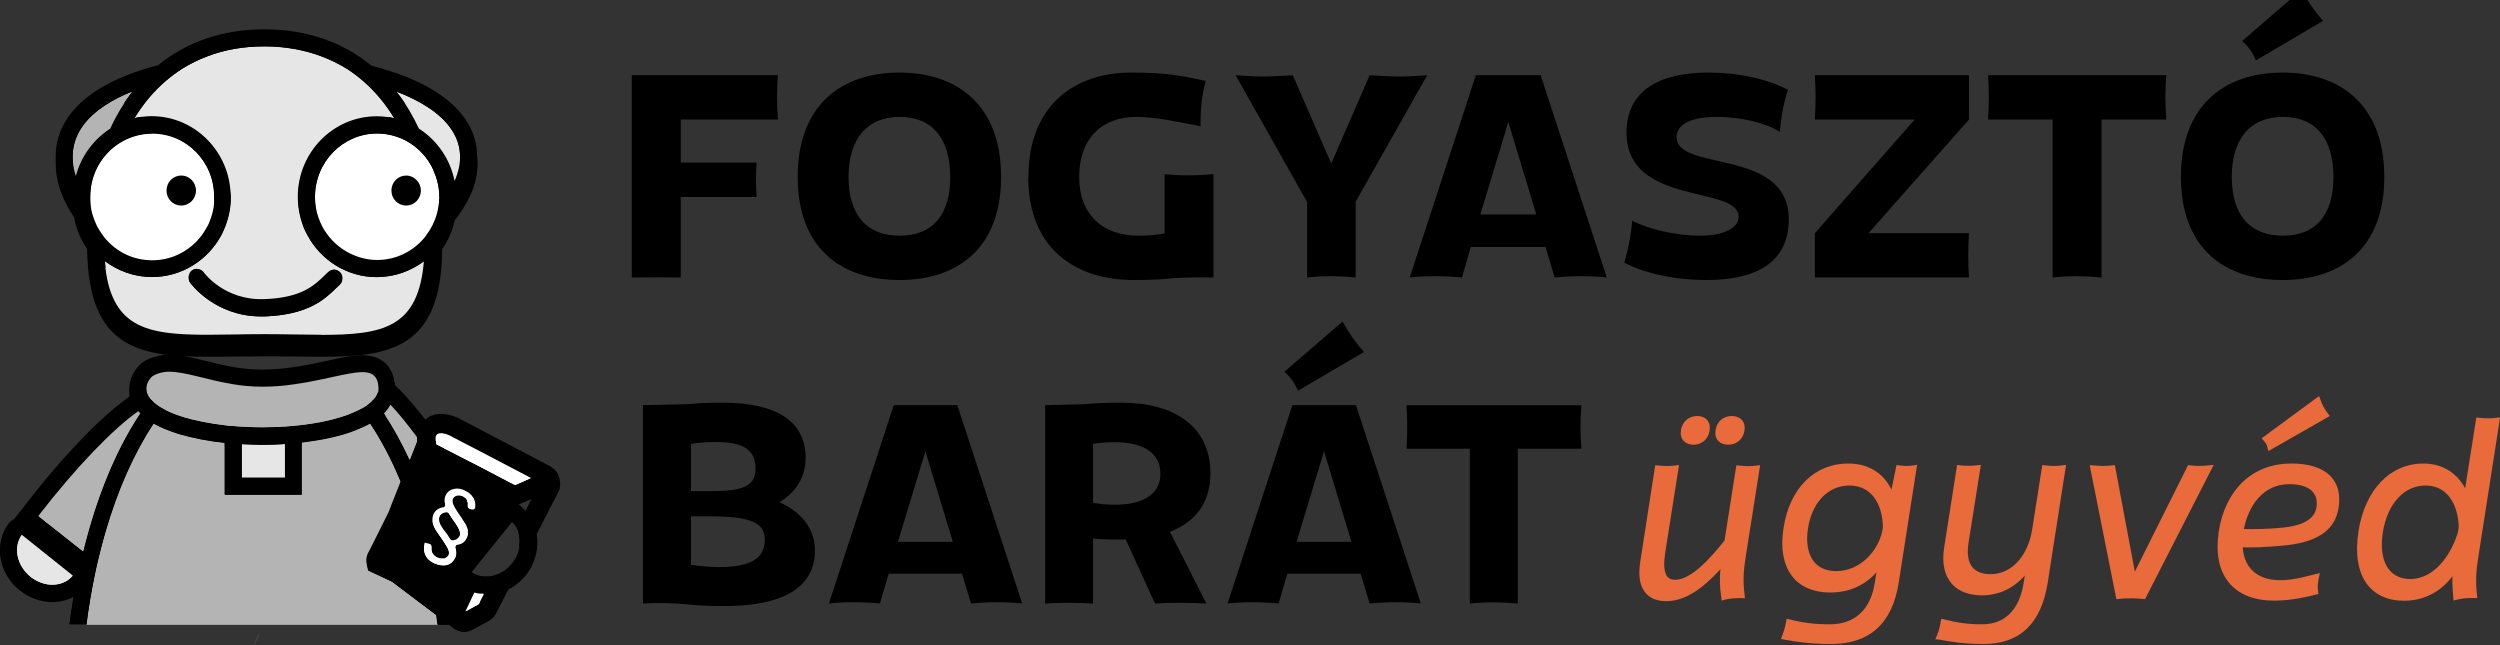 <svg width="244" height="63" viewBox="0 0 244 63" fill="none" xmlns="http://www.w3.org/2000/svg">
<rect x="0" y="0" width="244" height="63" fill="#333333" stroke="none"/>
<g clip-path="url(#clip0_8022_270)">
<path d="M42.731 60.973H8.467C8.671 59.361 8.946 57.78 9.262 56.269C9.405 55.6 9.538 54.962 9.711 54.323C9.895 53.573 10.088 52.843 10.303 52.123C11.506 48.038 13.108 44.511 15.015 41.682C15.332 41.865 15.668 42.017 16.025 42.169C16.27 42.27 16.525 42.361 16.79 42.463C17.045 42.544 17.311 42.645 17.576 42.716C18.912 43.091 20.401 43.385 21.962 43.537V48.525H29.48V43.507C30.918 43.335 32.306 43.091 33.53 42.737C33.795 42.666 34.06 42.564 34.315 42.483C34.58 42.382 34.835 42.291 35.08 42.189C35.458 42.017 35.845 41.865 36.172 41.672C37.273 43.304 38.283 45.18 39.16 47.278L38.191 49.68L38.008 50.167L37.763 50.653L37.304 51.566L36.09 53.948C35.682 54.576 35.804 55.063 35.937 55.62L35.978 55.803L38.303 56.877L42.629 60.091C42.669 60.385 42.71 60.699 42.751 61.013H42.731V60.993V60.973Z" fill="#B4B4B4"/>
<path d="M27.858 43.649V46.872H23.614V43.659C24.267 43.679 24.951 43.72 25.593 43.72C26.348 43.72 27.103 43.7 27.838 43.649H27.858Z" fill="#E6E6E6"/>
<path d="M25.328 61.946L24.869 62.828H24.828L25.267 61.946H25.328Z" fill="#4D4E4D"/>
<path d="M45.526 43.598H45.505L44.281 42.939L45.536 43.598H45.526Z" fill="#4D4E4D"/>
<path d="M46.556 44.125L45.505 43.588H45.526L46.556 44.125Z" fill="#4D4E4D"/>
<path d="M24.859 62.828L24.767 63H24.727L24.818 62.818H24.859V62.828Z" fill="#4D4E4D"/>
<path d="M53.768 45.788L44.812 41.165L44.73 41.125C44.149 40.871 43.608 40.75 43.108 40.75C42.506 40.75 41.945 40.932 41.547 41.297C41.303 40.983 41.068 40.689 40.833 40.415C39.966 39.361 39.222 38.57 38.579 37.972C38.436 36.188 37.283 35.114 35.396 35.114C34.448 35.114 33.326 35.357 32.03 35.631C30.245 36.006 28.042 36.492 25.624 36.492C23.482 36.492 21.687 36.056 20.106 35.661C18.82 35.347 17.627 35.053 16.444 35.053C16.107 35.053 15.556 35.114 15.005 35.296C14.434 35.468 13.883 35.742 13.475 36.219C12.934 36.847 12.629 37.587 12.629 38.337C12.629 38.591 12.649 38.834 12.71 39.047C11.925 39.564 10.966 40.334 9.752 41.429C7.528 43.487 4.907 46.366 2.438 49.528L1.408 50.826L1.428 50.846C1.173 50.958 0.949 51.12 0.775 51.363C-0.602 53.289 -0.082 56.036 1.959 57.648C2.877 58.357 3.989 58.763 5.111 58.763C5.865 58.763 6.579 58.58 7.192 58.246C7.039 59.128 6.916 60.03 6.784 60.942H8.446C8.65 59.331 8.926 57.749 9.242 56.239C9.385 55.57 9.517 54.931 9.691 54.292C9.874 53.542 10.068 52.813 10.282 52.093C11.486 48.008 13.088 44.48 14.995 41.652C15.311 41.834 15.648 41.986 16.005 42.139C16.25 42.24 16.505 42.331 16.77 42.432C17.025 42.514 17.29 42.615 17.555 42.686C18.892 43.061 20.381 43.355 21.942 43.507V48.494H29.46V43.477C30.898 43.304 32.285 43.061 33.509 42.706C33.775 42.635 34.04 42.534 34.295 42.453C34.56 42.351 34.815 42.26 35.06 42.159C35.437 41.986 35.825 41.834 36.151 41.642C37.253 43.274 38.263 45.149 39.14 47.248L38.171 49.65L37.987 50.136L37.742 50.623L37.283 51.535L36.07 53.917C35.662 54.546 35.784 55.032 35.917 55.59L35.957 55.773L38.283 56.847L42.608 60.06C42.649 60.354 42.69 60.669 42.731 60.983H43.843L44.342 61.348C44.342 61.348 44.414 61.388 44.455 61.419C44.71 61.591 45.026 61.672 45.311 61.672C45.577 61.672 45.842 61.611 46.087 61.48L47.005 60.983L47.698 60.608C47.984 60.446 48.229 60.212 48.392 59.908L49.606 57.546C50.238 57.222 50.82 56.756 51.289 56.188C52.258 54.982 52.625 53.471 52.37 52.144L54.492 48.018C54.9 47.217 54.594 46.224 53.788 45.818L53.768 45.788ZM5.131 57.161C4.417 57.161 3.652 56.908 2.999 56.401C1.642 55.327 1.265 53.542 2.132 52.356L7.12 56.279C6.62 56.857 5.906 57.151 5.131 57.151V57.161ZM8.11 53.948L3.723 50.542C7.416 45.839 11.078 42.128 13.495 40.476C13.557 40.547 13.608 40.618 13.679 40.679C11.282 44.217 9.395 48.768 8.11 53.938V53.948ZM27.858 46.862H23.615V43.649C24.267 43.669 24.951 43.71 25.593 43.71C26.348 43.71 27.103 43.69 27.838 43.639V46.862H27.858ZM36.896 38.692C36.825 38.925 36.702 39.128 36.519 39.321C36.365 39.503 36.151 39.696 35.917 39.868C35.723 40.03 35.478 40.162 35.213 40.294C35.06 40.375 34.876 40.466 34.703 40.537C34.458 40.648 34.193 40.74 33.928 40.851C33.672 40.932 33.407 41.023 33.142 41.105C32.102 41.419 30.867 41.652 29.531 41.814C29.266 41.834 28.99 41.875 28.705 41.895C28.429 41.916 28.164 41.936 27.878 41.966C27.144 42.007 26.399 42.037 25.634 42.037C24.961 42.037 24.288 42.017 23.655 41.976C23.38 41.976 23.115 41.936 22.829 41.916C22.554 41.916 22.288 41.875 22.003 41.845C20.514 41.672 19.157 41.409 17.994 41.074C17.719 40.993 17.453 40.892 17.198 40.811C16.923 40.709 16.658 40.608 16.413 40.486C16.291 40.425 16.168 40.375 16.066 40.304C15.801 40.162 15.556 40.03 15.362 39.878C15.271 39.807 15.179 39.736 15.097 39.675C14.975 39.564 14.852 39.442 14.76 39.341C14.679 39.239 14.587 39.148 14.526 39.027C14.403 38.793 14.332 38.581 14.332 38.337V38.195C14.352 37.881 14.505 37.587 14.76 37.283C15.036 36.959 15.883 36.705 16.494 36.705C18.157 36.705 20.136 37.476 22.686 37.891C23.604 38.053 24.584 38.145 25.665 38.145C26.746 38.145 27.797 38.064 28.776 37.911C30.653 37.658 32.285 37.242 33.601 36.989C34.305 36.847 34.937 36.746 35.417 36.746C36.202 36.746 36.712 36.989 36.906 37.658C36.967 37.841 36.988 38.053 36.988 38.327C36.988 38.449 36.988 38.57 36.926 38.692H36.865H36.886H36.896ZM40.742 43.375L40.028 45.159C39.262 43.537 38.426 42.037 37.518 40.699C37.773 40.446 37.977 40.162 38.151 39.868C38.936 40.689 39.813 41.743 40.742 42.98V43.375ZM42.578 42.97C42.578 42.97 42.598 42.828 42.649 42.787C42.649 42.747 42.69 42.716 42.731 42.686C42.812 42.615 42.935 42.585 43.108 42.585C43.19 42.585 43.292 42.585 43.383 42.625C43.445 42.625 43.506 42.625 43.567 42.666C43.639 42.666 43.71 42.706 43.771 42.737C43.832 42.757 43.883 42.757 43.955 42.808L44.128 42.889L44.251 42.96L45.475 43.588L46.556 44.136L46.933 44.328L51.911 46.893L51.677 46.994L51.442 47.095L50.32 47.582L46.699 45.717L46.321 45.524L45.923 45.332L43.863 44.288L43.69 44.206L43.577 44.146L43.496 44.105L43.169 43.933L42.975 43.831L42.802 43.75L42.608 43.649L42.629 43.578V43.517C42.557 43.345 42.547 43.203 42.557 43.081V42.96H42.547H42.567L42.578 42.97ZM45.046 53.198H45.026C44.944 53.238 44.842 53.269 44.689 53.299C44.669 53.299 44.628 53.299 44.608 53.319C44.495 53.38 44.424 53.512 44.465 53.644C44.485 53.715 44.485 53.786 44.506 53.836C44.506 53.877 44.526 53.917 44.526 53.958C44.526 54.161 44.526 54.374 44.444 54.566C44.424 54.627 44.383 54.668 44.353 54.728C44.271 54.87 44.159 55.002 44.006 55.103C43.822 55.225 43.628 55.286 43.404 55.296H43.292C43.037 55.296 42.782 55.255 42.527 55.134H42.486C42.139 54.972 41.864 54.799 41.69 54.556C41.629 54.475 41.578 54.384 41.537 54.303C41.517 54.242 41.496 54.181 41.466 54.12C41.445 54.039 41.405 53.948 41.394 53.867V53.796C41.394 53.593 41.394 53.36 41.466 53.127L41.945 53.248C41.945 53.248 42.068 53.319 42.098 53.39C42.119 53.431 42.139 53.471 42.139 53.532C42.119 53.776 42.139 53.968 42.21 54.11C42.21 54.151 42.272 54.181 42.292 54.211C42.292 54.232 42.333 54.282 42.363 54.313C42.465 54.414 42.568 54.495 42.741 54.566C42.935 54.647 43.118 54.668 43.282 54.637H43.404C43.587 54.566 43.73 54.445 43.802 54.272C43.863 54.151 43.863 54.019 43.802 53.877C43.781 53.776 43.71 53.634 43.608 53.461C43.496 53.279 43.353 53.046 43.169 52.772C43.098 52.671 43.026 52.579 42.935 52.448C42.843 52.326 42.761 52.204 42.69 52.093C42.618 51.992 42.567 51.91 42.516 51.839C42.476 51.758 42.425 51.667 42.394 51.606C42.312 51.424 42.241 51.231 42.221 51.008V50.887C42.221 50.714 42.221 50.562 42.302 50.43C42.394 50.197 42.567 50.015 42.802 49.883C42.925 49.812 43.078 49.761 43.23 49.741C43.404 49.741 43.496 49.559 43.465 49.407C43.445 49.305 43.424 49.224 43.404 49.133C43.404 48.961 43.404 48.798 43.486 48.636C43.608 48.342 43.832 48.129 44.149 48.008H44.189C44.455 47.906 44.771 47.906 45.097 48.008C45.169 48.008 45.24 48.048 45.301 48.079C45.362 48.079 45.393 48.119 45.444 48.15C45.587 48.221 45.709 48.292 45.822 48.383C45.974 48.494 46.087 48.626 46.168 48.758C46.168 48.778 46.209 48.829 46.24 48.859C46.362 49.102 46.413 49.376 46.362 49.69C46.362 49.772 46.291 49.853 46.219 49.873C46.158 49.893 46.097 49.913 46.026 49.873H46.005L45.832 49.812C45.709 49.772 45.638 49.64 45.648 49.518V49.478C45.648 49.285 45.648 49.123 45.607 48.991C45.566 48.89 45.464 48.809 45.362 48.727C45.301 48.687 45.24 48.646 45.169 48.606C44.965 48.504 44.74 48.494 44.546 48.565C44.363 48.626 44.261 48.727 44.2 48.859C44.138 48.981 44.138 49.123 44.2 49.275C44.271 49.508 44.536 49.934 44.975 50.562C45.016 50.623 45.046 50.664 45.087 50.724C45.087 50.724 45.087 50.745 45.107 50.765C45.23 50.947 45.342 51.089 45.393 51.201C45.434 51.282 45.475 51.363 45.515 51.393V51.434C45.597 51.616 45.658 51.769 45.669 51.931V52.296C45.669 52.397 45.628 52.478 45.587 52.569C45.587 52.59 45.566 52.61 45.546 52.64C45.434 52.873 45.281 53.036 45.046 53.147V53.188H45.026V53.208L45.046 53.198ZM46.872 58.844L46.791 59.016L46.607 59.128L46.362 59.249L46.168 59.361L45.464 59.736L45.75 59.158L45.832 58.986L45.923 58.793L46.005 58.621L46.087 58.449L46.178 58.256L46.26 58.084L46.342 57.922C46.495 57.962 46.658 58.003 46.821 58.023H47.229L46.831 58.793V58.844H46.872ZM50.759 53.482C50.667 54.059 50.422 54.647 50.004 55.124C49.932 55.225 49.851 55.306 49.769 55.377C49.647 55.499 49.504 55.631 49.371 55.732C49.259 55.813 49.167 55.894 49.045 55.935C48.933 56.006 48.81 56.056 48.698 56.117H48.657C48.657 56.117 48.504 56.188 48.423 56.218H48.402C48.402 56.218 48.259 56.259 48.198 56.289H48.157C48.076 56.31 47.984 56.33 47.913 56.33C47.841 56.33 47.76 56.35 47.709 56.35H47.188C46.76 56.31 46.342 56.158 45.985 55.904L49.861 51.089L49.973 50.947C50.085 51.059 50.177 51.181 50.289 51.302C50.33 51.363 50.371 51.424 50.402 51.485C50.442 51.556 50.483 51.627 50.514 51.687V51.708L50.595 51.89V51.931C50.595 51.931 50.636 52.073 50.657 52.133V52.174C50.677 52.285 50.718 52.417 50.728 52.539C50.728 52.65 50.748 52.772 50.748 52.873C50.748 53.046 50.748 53.208 50.708 53.39L50.728 53.431H50.738V53.492L50.759 53.482ZM51.35 50.086C51.35 50.086 51.258 49.984 51.207 49.924C51.167 49.883 51.116 49.843 51.065 49.782L51.044 49.761L50.708 49.467L50.514 49.295L50.861 49.133L51.554 48.839L51.819 48.727L52.095 48.606L51.34 50.055V50.076H51.35V50.086Z" fill="black"/>
<path d="M51.911 46.903L51.677 47.004L51.442 47.106L50.32 47.592L46.699 45.727L46.321 45.534L45.923 45.342L43.863 44.298L43.69 44.217L43.577 44.156L43.496 44.115L43.169 43.943L42.975 43.842L42.802 43.76L42.608 43.659L42.629 43.588V43.527C42.557 43.355 42.547 43.213 42.557 43.091V42.99C42.557 42.99 42.578 42.848 42.629 42.808C42.629 42.767 42.669 42.737 42.71 42.706C42.792 42.635 42.914 42.605 43.088 42.605C43.169 42.605 43.271 42.605 43.363 42.645C43.424 42.645 43.486 42.645 43.547 42.686C43.618 42.686 43.69 42.727 43.751 42.757C43.812 42.777 43.863 42.777 43.934 42.828L44.108 42.909L44.23 42.98L45.454 43.608L46.536 44.156L46.913 44.348L51.891 46.913V46.893H51.881H51.901L51.911 46.903Z" fill="white"/>
<path d="M36.937 38.317C36.937 38.439 36.937 38.56 36.875 38.682C36.804 38.915 36.682 39.118 36.498 39.31C36.345 39.493 36.131 39.685 35.896 39.858C35.702 40.02 35.458 40.152 35.192 40.283C35.039 40.365 34.856 40.456 34.682 40.527C34.437 40.638 34.172 40.73 33.907 40.841C33.652 40.922 33.387 41.013 33.122 41.094C32.081 41.409 30.847 41.642 29.511 41.804C29.245 41.824 28.97 41.865 28.684 41.885C28.409 41.905 28.144 41.926 27.858 41.956C27.124 41.997 26.379 42.027 25.614 42.027C24.941 42.027 24.267 42.007 23.635 41.966C23.36 41.966 23.094 41.926 22.809 41.905C22.533 41.905 22.268 41.865 21.982 41.834C20.493 41.662 19.136 41.399 17.974 41.064C17.698 40.983 17.433 40.882 17.178 40.8C16.902 40.699 16.637 40.598 16.392 40.476C16.27 40.415 16.148 40.365 16.046 40.294C15.78 40.152 15.536 40.02 15.342 39.868C15.25 39.797 15.158 39.726 15.077 39.665C14.954 39.554 14.832 39.432 14.74 39.331C14.658 39.229 14.566 39.138 14.505 39.016C14.383 38.783 14.312 38.57 14.312 38.327V38.185C14.332 37.871 14.485 37.577 14.74 37.273C15.015 36.949 15.862 36.695 16.474 36.695C18.137 36.695 20.116 37.465 22.666 37.881C23.584 38.043 24.563 38.135 25.645 38.135C26.726 38.135 27.776 38.053 28.756 37.901C30.633 37.648 32.265 37.232 33.581 36.979C34.284 36.837 34.917 36.736 35.396 36.736C36.182 36.736 36.692 36.979 36.886 37.648C36.947 37.83 36.967 38.043 36.967 38.317H36.906H36.926H36.937Z" fill="#B4B4B4"/>
<path d="M13.7 40.699C11.302 44.237 9.415 48.788 8.13 53.958L3.744 50.552C7.436 45.849 11.098 42.139 13.516 40.486C13.577 40.557 13.628 40.628 13.7 40.689V40.699Z" fill="#B4B4B4"/>
<path d="M40.742 42.98V43.375L40.027 45.159C39.262 43.537 38.426 42.037 37.518 40.699C37.773 40.446 37.977 40.162 38.151 39.868C38.936 40.689 39.813 41.743 40.742 42.98Z" fill="#B4B4B4"/>
<path d="M47.27 58.063L46.872 58.834L46.79 59.006L46.607 59.118L46.362 59.239L46.168 59.351L45.464 59.726L45.75 59.148L45.832 58.976L45.923 58.783L46.005 58.611L46.087 58.438L46.178 58.246L46.26 58.074L46.342 57.911C46.495 57.952 46.658 57.992 46.821 58.013H47.229V58.063H47.27Z" fill="white"/>
<path d="M44.913 52.488C44.873 52.569 44.801 52.66 44.709 52.731C44.689 52.731 44.669 52.772 44.638 52.792C44.546 52.853 44.434 52.894 44.271 52.914C44.159 52.914 44.067 52.894 43.995 52.802C43.934 52.691 43.853 52.6 43.791 52.478C43.7 52.336 43.598 52.204 43.465 52.042C43.404 51.961 43.353 51.88 43.292 51.809C43.108 51.535 42.975 51.312 42.924 51.15C42.884 50.958 42.884 50.785 42.924 50.643C42.986 50.501 43.077 50.4 43.2 50.319C43.302 50.258 43.404 50.218 43.577 50.197C43.69 50.197 43.812 50.218 43.853 50.319C43.965 50.501 44.108 50.714 44.301 50.998C44.342 51.059 44.373 51.099 44.414 51.16C44.597 51.424 44.74 51.667 44.812 51.839V51.88C44.812 51.88 44.832 51.951 44.852 51.981C44.913 52.184 44.913 52.356 44.852 52.498H44.913V52.488Z" fill="black"/>
<path d="M46.27 48.849C46.27 48.849 46.23 48.778 46.199 48.748C46.117 48.606 46.005 48.484 45.852 48.373C45.74 48.291 45.617 48.2 45.475 48.139C45.434 48.139 45.393 48.099 45.332 48.069C45.26 48.048 45.189 48.008 45.128 47.998C44.801 47.896 44.506 47.896 44.22 47.998H44.179C43.853 48.119 43.639 48.332 43.516 48.626C43.445 48.788 43.424 48.95 43.434 49.123C43.434 49.204 43.455 49.305 43.496 49.397C43.536 49.559 43.434 49.721 43.261 49.731C43.108 49.731 42.975 49.802 42.833 49.873C42.598 49.995 42.435 50.187 42.333 50.42C42.272 50.583 42.251 50.734 42.251 50.876V50.998C42.251 51.201 42.323 51.414 42.425 51.596C42.445 51.657 42.506 51.758 42.547 51.829C42.588 51.9 42.639 52.002 42.721 52.083C42.792 52.194 42.863 52.316 42.965 52.438C43.047 52.559 43.118 52.671 43.2 52.762C43.383 53.036 43.536 53.269 43.639 53.451C43.73 53.623 43.812 53.765 43.832 53.867C43.873 54.009 43.873 54.13 43.832 54.262C43.761 54.434 43.628 54.536 43.434 54.627H43.312C43.139 54.627 42.965 54.627 42.772 54.556C42.598 54.485 42.496 54.394 42.394 54.303C42.374 54.282 42.333 54.242 42.323 54.201C42.302 54.181 42.261 54.141 42.241 54.1C42.17 53.938 42.139 53.745 42.17 53.522C42.17 53.461 42.17 53.421 42.129 53.38C42.108 53.309 42.047 53.259 41.976 53.238L41.496 53.117C41.425 53.35 41.415 53.563 41.425 53.786V53.867C41.445 53.948 41.466 54.049 41.496 54.12C41.496 54.181 41.517 54.242 41.568 54.303C41.609 54.384 41.66 54.475 41.721 54.556C41.904 54.789 42.17 54.982 42.517 55.134H42.557C42.812 55.235 43.067 55.296 43.322 55.296H43.434C43.669 55.276 43.863 55.215 44.036 55.103C44.189 55.002 44.291 54.86 44.383 54.728C44.404 54.668 44.455 54.627 44.485 54.566C44.567 54.374 44.597 54.171 44.567 53.958C44.567 53.917 44.567 53.877 44.546 53.836C44.546 53.765 44.546 53.694 44.506 53.644C44.465 53.522 44.506 53.38 44.648 53.319C44.669 53.319 44.71 53.299 44.73 53.299C44.873 53.299 44.985 53.259 45.067 53.218H45.087C45.322 53.096 45.485 52.924 45.587 52.701C45.587 52.701 45.607 52.66 45.628 52.63C45.669 52.549 45.689 52.448 45.709 52.356V51.992C45.709 51.829 45.638 51.677 45.556 51.495V51.454C45.556 51.454 45.485 51.333 45.434 51.262C45.362 51.15 45.25 50.998 45.148 50.826C45.148 50.826 45.128 50.806 45.128 50.785C45.107 50.724 45.056 50.684 45.016 50.623C44.567 49.995 44.312 49.569 44.24 49.336C44.2 49.194 44.22 49.062 44.24 48.92C44.302 48.778 44.424 48.677 44.587 48.626C44.771 48.565 44.985 48.586 45.209 48.667C45.291 48.707 45.352 48.748 45.403 48.788C45.515 48.859 45.597 48.961 45.648 49.052C45.709 49.173 45.719 49.325 45.689 49.538V49.579C45.689 49.701 45.75 49.832 45.873 49.873L46.046 49.934H46.281C46.352 49.913 46.403 49.832 46.423 49.751C46.464 49.437 46.423 49.153 46.301 48.92V48.849H46.321H46.311H46.27ZM44.353 50.988C44.353 50.988 44.424 51.089 44.465 51.15C44.648 51.414 44.791 51.657 44.863 51.829V51.85C44.863 51.85 44.883 51.92 44.903 51.951C44.965 52.154 44.965 52.326 44.903 52.468C44.863 52.549 44.791 52.64 44.699 52.711C44.679 52.711 44.659 52.752 44.628 52.772C44.536 52.833 44.424 52.873 44.261 52.894C44.149 52.894 44.057 52.873 43.985 52.782C43.924 52.671 43.843 52.579 43.781 52.458C43.69 52.316 43.587 52.184 43.455 52.022C43.394 51.941 43.343 51.86 43.282 51.789C43.098 51.515 42.965 51.292 42.914 51.13C42.873 50.937 42.873 50.765 42.914 50.623C42.975 50.481 43.067 50.38 43.19 50.299C43.292 50.238 43.394 50.197 43.567 50.177C43.679 50.177 43.802 50.197 43.843 50.299C43.955 50.481 44.098 50.694 44.291 50.978H44.353V50.988Z" fill="white"/>
<path d="M12.965 9.752L12.843 9.893C12.047 10.938 11.333 12.093 10.762 13.34C9.14 14.374 7.916 15.976 7.406 17.881C6.182 14.09 8.711 11.404 12.975 9.741H12.965V9.752Z" fill="#B4B4B4"/>
<path d="M44.414 18.388C43.985 16.259 42.71 14.465 40.925 13.34C40.334 12.093 39.64 10.938 38.814 9.893C38.793 9.853 38.742 9.812 38.701 9.772C43.424 11.536 46.199 14.435 44.393 18.408H44.404L44.414 18.388Z" fill="#E6E6E6"/>
<path d="M36.835 27.602C33.917 27.602 31.367 25.98 30.061 23.578C29.919 23.325 29.796 23.041 29.664 22.757C29.572 22.494 29.47 22.21 29.398 21.936C29.215 21.267 29.123 20.578 29.123 19.878C29.123 15.611 32.571 12.144 36.835 12.144C37.416 12.144 37.998 12.215 38.538 12.336C37.702 10.978 36.712 9.802 35.539 8.799C35.039 8.373 34.519 7.998 33.968 7.623C33.203 7.136 32.397 6.751 31.52 6.427C29.837 5.798 27.95 5.433 25.859 5.433C23.768 5.433 21.983 5.758 20.34 6.366C19.453 6.69 18.606 7.106 17.831 7.572C17.26 7.927 16.729 8.312 16.229 8.738C15.026 9.741 14.006 10.958 13.149 12.326C13.689 12.205 14.261 12.134 14.852 12.134C19.116 12.134 22.564 15.611 22.564 19.868C22.564 20.578 22.472 21.257 22.288 21.926C22.207 22.2 22.115 22.473 22.013 22.747C21.901 23.021 21.768 23.315 21.636 23.568C20.33 25.97 17.78 27.592 14.862 27.592C13.128 27.592 11.547 27.015 10.252 26.052C10.792 32.458 14.21 33.137 20.32 33.137C21.962 33.137 23.819 33.076 25.869 33.076C27.919 33.076 29.745 33.137 31.408 33.137C37.498 33.137 40.915 32.448 41.476 26.052C40.181 27.004 38.589 27.592 36.865 27.592H36.845L36.835 27.602ZM33.183 28.352C33.071 28.454 32.979 28.545 32.856 28.646C31.714 29.741 30.143 31.221 25.879 31.383H25.512C21.003 31.383 18.667 28.261 18.576 28.14C18.31 27.775 18.392 27.268 18.749 26.974C19.116 26.71 19.636 26.781 19.912 27.156C19.993 27.268 21.983 29.873 25.838 29.721C29.46 29.599 30.724 28.393 31.724 27.43C31.836 27.319 31.959 27.197 32.071 27.106C32.408 26.791 32.918 26.832 33.244 27.166C33.56 27.501 33.519 28.028 33.183 28.342V28.352Z" fill="#E6E6E6"/>
<path d="M14.862 13.796C13.842 13.796 12.883 14.05 12.027 14.496C11.435 14.81 10.905 15.205 10.456 15.692C10.007 16.178 9.619 16.736 9.344 17.334C8.997 18.104 8.803 18.956 8.803 19.868V20.071C8.803 20.243 8.803 20.405 8.824 20.567C8.895 21.247 9.089 21.875 9.364 22.473C9.405 22.554 9.446 22.656 9.487 22.737C9.64 23.011 9.823 23.304 10.027 23.558C10.068 23.619 10.109 23.669 10.15 23.73C11.262 25.078 12.945 25.93 14.842 25.93C16.739 25.93 18.535 24.997 19.646 23.558C19.84 23.304 20.024 23.021 20.177 22.737C20.32 22.473 20.432 22.189 20.544 21.916C20.789 21.257 20.911 20.567 20.911 19.858C20.911 16.492 18.198 13.766 14.842 13.766L14.862 13.786V13.796Z" fill="white"/>
<path d="M42.363 17.354C42.088 16.746 41.711 16.178 41.252 15.712C40.803 15.225 40.262 14.83 39.681 14.516C38.834 14.08 37.875 13.816 36.855 13.816C33.499 13.816 30.775 16.543 30.775 19.909C30.775 20.618 30.918 21.328 31.143 21.966C31.245 22.24 31.347 22.534 31.51 22.788C31.663 23.061 31.846 23.355 32.05 23.608C33.162 25.048 34.897 25.98 36.855 25.98C38.813 25.98 40.425 25.119 41.527 23.781C41.568 23.72 41.608 23.669 41.649 23.608C41.884 23.335 42.078 23.011 42.241 22.686C42.261 22.625 42.302 22.575 42.322 22.514C42.578 21.977 42.751 21.409 42.843 20.821C42.863 20.588 42.904 20.365 42.914 20.122V19.919C42.914 19.006 42.72 18.165 42.343 17.385V17.364L42.363 17.354Z" fill="white"/>
<path d="M46.158 13.705C44.812 10.471 40.915 8.454 36.294 7.298C33.458 4.997 29.898 3.801 25.838 3.801C21.778 3.801 18.28 4.977 15.454 7.248C11.098 8.343 7.416 10.289 6.018 13.35C5.233 15.053 4.917 17.75 7.242 21.236C7.436 22.362 7.875 23.396 8.518 24.308C8.589 34.029 13.669 34.82 20.299 34.82C21.085 34.82 21.921 34.82 22.799 34.8C23.768 34.8 24.777 34.779 25.849 34.779C26.92 34.779 27.909 34.779 28.878 34.8C29.745 34.8 30.582 34.82 31.377 34.82C38.018 34.82 43.088 34.049 43.159 24.308C43.74 23.487 44.148 22.544 44.373 21.52C47.045 18.125 46.882 15.448 46.158 13.705ZM7.406 17.891C6.182 14.1 8.711 11.414 12.975 9.752L12.853 9.893C12.057 10.938 11.343 12.093 10.772 13.34C9.15 14.374 7.926 15.976 7.416 17.881H7.406V17.891ZM10.048 23.588C9.854 23.335 9.67 23.051 9.507 22.767C9.466 22.686 9.425 22.585 9.385 22.504C9.109 21.906 8.905 21.277 8.844 20.598C8.834 20.436 8.824 20.273 8.824 20.101V19.898C8.824 18.986 9.017 18.145 9.364 17.364C9.64 16.756 10.027 16.188 10.476 15.722C10.925 15.236 11.466 14.84 12.047 14.526C12.894 14.09 13.852 13.826 14.883 13.826C18.239 13.826 20.952 16.553 20.952 19.919C20.952 20.628 20.83 21.338 20.585 21.977C20.493 22.25 20.381 22.544 20.218 22.798C20.065 23.071 19.881 23.365 19.687 23.619C18.575 25.058 16.841 25.991 14.883 25.991C12.924 25.991 11.312 25.129 10.191 23.791C10.15 23.73 10.109 23.68 10.068 23.619L10.048 23.598V23.588ZM31.377 33.147C29.735 33.147 27.878 33.086 25.838 33.086C23.798 33.086 21.962 33.147 20.289 33.147C14.199 33.147 10.782 32.458 10.221 26.062C11.506 27.015 13.108 27.602 14.832 27.602C17.749 27.602 20.279 25.98 21.605 23.578C21.758 23.325 21.87 23.041 21.982 22.757C22.095 22.494 22.176 22.21 22.258 21.936C22.442 21.267 22.533 20.578 22.533 19.878C22.533 15.611 19.055 12.144 14.822 12.144C14.24 12.144 13.659 12.215 13.118 12.336C13.965 10.968 14.995 9.762 16.199 8.748C16.709 8.322 17.229 7.947 17.8 7.582C18.575 7.096 19.412 6.7 20.309 6.376C21.942 5.768 23.798 5.443 25.828 5.443C27.858 5.443 29.817 5.798 31.489 6.437C32.346 6.761 33.173 7.177 33.938 7.633C34.509 7.988 35.029 8.383 35.508 8.809C36.682 9.812 37.681 10.998 38.508 12.347C37.967 12.225 37.396 12.154 36.804 12.154C32.54 12.154 29.092 15.631 29.092 19.888C29.092 20.598 29.184 21.277 29.368 21.946C29.439 22.22 29.541 22.494 29.633 22.767C29.745 23.041 29.878 23.335 30.031 23.588C31.337 25.991 33.897 27.613 36.804 27.613C38.538 27.613 40.119 27.035 41.415 26.072C40.874 32.478 37.457 33.157 31.347 33.157H31.367L31.377 33.147ZM42.904 20.101C42.904 20.345 42.884 20.557 42.833 20.801C42.751 21.399 42.567 21.977 42.312 22.494C42.292 22.554 42.251 22.605 42.231 22.666C42.057 22.99 41.864 23.294 41.639 23.588C41.598 23.649 41.557 23.7 41.517 23.761C40.405 25.109 38.722 25.96 36.845 25.96C34.968 25.96 33.152 25.028 32.04 23.588C31.846 23.335 31.642 23.051 31.5 22.767C31.357 22.504 31.245 22.22 31.132 21.946C30.898 21.287 30.765 20.598 30.765 19.888C30.765 16.523 33.489 13.796 36.845 13.796C37.865 13.796 38.824 14.05 39.67 14.496C40.262 14.81 40.792 15.205 41.241 15.692C41.69 16.178 42.078 16.736 42.353 17.334C42.7 18.104 42.924 18.956 42.924 19.868V20.101H42.904ZM44.414 18.388C43.985 16.259 42.71 14.465 40.925 13.34C40.334 12.093 39.64 10.938 38.813 9.893C38.793 9.853 38.742 9.812 38.701 9.772C43.424 11.536 46.199 14.435 44.393 18.408H44.404L44.414 18.388Z" fill="black"/>
<path d="M19.147 19.29C19.147 20.081 18.514 20.73 17.708 20.73C16.902 20.73 16.27 20.101 16.27 19.29C16.27 18.479 16.902 17.851 17.708 17.851C18.514 17.851 19.147 18.51 19.147 19.29Z" fill="black"/>
<path d="M41.119 19.29C41.119 20.081 40.487 20.73 39.681 20.73C38.875 20.73 38.242 20.101 38.242 19.29C38.242 18.479 38.895 17.851 39.681 17.851C40.466 17.851 41.119 18.51 41.119 19.29Z" fill="black"/>
<path d="M33.183 28.352C33.071 28.454 32.979 28.545 32.856 28.646C31.714 29.741 30.143 31.221 25.879 31.383H25.512C21.003 31.383 18.667 28.261 18.576 28.14C18.31 27.775 18.392 27.268 18.749 26.974C19.116 26.71 19.636 26.781 19.912 27.156C19.993 27.268 21.983 29.873 25.838 29.721C29.46 29.599 30.724 28.393 31.724 27.43C31.836 27.319 31.959 27.197 32.071 27.106C32.408 26.791 32.918 26.832 33.244 27.166C33.56 27.501 33.52 28.028 33.183 28.342V28.352Z" fill="black"/>
<path d="M7.11 56.289C6.61 56.867 5.896 57.161 5.121 57.161C4.407 57.161 3.642 56.908 2.989 56.401C1.632 55.327 1.255 53.542 2.122 52.356L7.11 56.279V56.289Z" fill="#E6E6E6"/>
<g clip-path="url(#clip1_8022_270)">
<path d="M160.285 54.906L161.722 45.628C162.497 45.71 162.955 45.71 163.628 45.628L162.313 53.979C162.028 55.874 162.415 56.791 163.495 56.791C165.167 56.791 167.093 54.628 168.509 52.836L169.64 45.638C170.384 45.721 170.904 45.721 171.546 45.638L170.18 54.298C169.946 55.73 169.895 56.77 170.078 58.17C169.538 58.15 168.713 58.201 168.203 58.356C168.05 57.316 168 56.224 168.203 54.927C166.736 56.595 164.81 58.49 162.599 58.469C160.795 58.469 159.919 57.223 160.285 54.927V54.906ZM164.27 42.003C164.402 41.2 164.993 40.809 165.656 40.809C166.318 40.809 166.787 41.2 166.654 42.003C166.522 42.806 165.931 43.198 165.289 43.198C164.647 43.198 164.127 42.806 164.26 42.003H164.27ZM167.643 42.003C167.775 41.2 168.366 40.809 169.029 40.809C169.691 40.809 170.19 41.2 170.058 42.003C169.926 42.806 169.334 43.198 168.672 43.198C168.01 43.198 167.51 42.806 167.643 42.003Z" fill="#E96A3B" stroke="#E96A3B" stroke-width="0.41" stroke-miterlimit="10"/>
<path d="M174.277 51.549C174.868 47.698 177.283 45.443 180.371 45.443C182.663 45.443 184.08 46.719 184.671 48.48L185.262 45.617C185.884 45.7 186.342 45.7 186.862 45.617L185.109 56.852C184.488 60.776 182.327 62.65 178.73 62.65C176.539 62.65 175.235 62.413 174.104 62.207C174.307 61.661 174.44 61.239 174.542 60.642C176.06 61.002 177.008 61.136 178.608 61.136C181.155 61.136 182.776 59.602 183.183 56.894L183.469 55.102C182.541 56.482 180.951 57.625 178.628 57.625C175.387 57.625 173.665 55.39 174.277 51.539V51.549ZM179.219 55.946C181.634 55.946 183.438 53.948 183.897 51.94L183.978 51.446C183.947 49.263 182.898 47.183 180.503 47.183C178.343 47.183 176.672 48.872 176.254 51.549C175.846 54.226 176.977 55.946 179.209 55.946H179.219Z" fill="#E96A3B" stroke="#E96A3B" stroke-width="0.41" stroke-miterlimit="10"/>
<path d="M189.196 62.207C189.43 61.661 189.532 61.239 189.634 60.642C191.152 61.002 192.029 61.136 193.465 61.136C195.779 61.136 197.297 59.633 197.715 56.894L197.949 55.411C196.92 56.924 195.351 57.903 193.445 57.903C191.081 57.903 189.481 56.502 189.95 53.485L191.183 45.607C191.855 45.69 192.314 45.69 193.088 45.607L191.927 52.939C191.539 55.38 192.701 56.245 194.27 56.245C196.512 56.245 198.133 54.298 198.54 51.724L199.498 45.617C200.11 45.7 200.884 45.7 201.404 45.617L199.651 56.852C199.029 60.776 197.001 62.65 193.608 62.65C191.58 62.65 190.367 62.413 189.206 62.207H189.196Z" fill="#E96A3B" stroke="#E96A3B" stroke-width="0.41" stroke-miterlimit="10"/>
<path d="M204.216 45.617C204.991 45.7 205.582 45.7 206.244 45.617L208.272 56.43L213.673 45.617C214.346 45.7 214.937 45.7 215.701 45.617L209.24 58.253C208.466 58.17 207.518 58.17 206.723 58.253L204.206 45.617H204.216Z" fill="#E96A3B" stroke="#E96A3B" stroke-width="0.41" stroke-miterlimit="10"/>
<path d="M216.741 51.94C217.383 47.883 219.961 45.443 223.639 45.443C226.931 45.443 228.449 46.977 228.042 49.531C227.705 51.734 225.881 52.805 222.61 53.063C221.01 53.197 220.195 53.248 218.677 53.217C218.728 55.421 220.093 56.832 222.539 56.832C223.955 56.832 225.239 56.42 226.146 56.203C226.014 56.78 225.963 57.275 226.044 57.82C225.25 58.006 223.731 58.417 221.958 58.417C218.147 58.417 216.119 56.049 216.761 51.94H216.741ZM218.748 51.837C220.215 51.868 221.377 51.837 222.814 51.703C224.893 51.498 226.085 50.797 226.289 49.541C226.523 48.007 225.515 47.049 223.436 47.049C220.837 47.049 219.237 49.129 218.748 51.837ZM221.041 42.806L226.238 38.986C226.472 39.635 226.676 39.995 227.084 40.541L221.53 43.712C221.449 43.301 221.296 43.084 221.041 42.806Z" fill="#E96A3B" stroke="#E96A3B" stroke-width="0.41" stroke-miterlimit="10"/>
<path d="M230.375 51.94C231.017 47.831 233.463 45.443 236.5 45.443C238.66 45.443 240.046 46.688 240.698 48.357L241.86 40.973C242.604 41.056 243.123 41.056 243.765 40.973L241.687 54.288C241.452 55.719 241.401 56.76 241.554 58.16C241.014 58.139 240.189 58.191 239.649 58.346C239.567 57.46 239.516 56.523 239.598 55.514C238.67 57.079 237.03 58.428 234.635 58.428C231.445 58.428 229.743 56.059 230.385 51.951L230.375 51.94ZM235.236 56.718C237.702 56.718 239.404 54.298 240.097 51.992L240.178 51.446C240.127 49.294 239.098 47.183 236.734 47.183C234.523 47.183 232.821 49.026 232.362 51.94C231.904 54.855 233.035 56.718 235.246 56.718H235.236Z" fill="#E96A3B" stroke="#E96A3B" stroke-width="0.41" stroke-miterlimit="10"/>
<path d="M61.662 7.341H75.929C75.807 8.906 75.807 10.101 75.929 11.666H66.442V15.868H73.85C73.758 17.031 73.758 18.061 73.85 19.225H66.442V27.092C65.514 27.061 62.6 27.061 61.662 27.092V7.341Z" fill="black"/>
<path d="M77.855 17.268C77.855 10.245 82.135 7.084 87.781 7.084C93.426 7.084 97.706 10.245 97.706 17.268C97.706 24.291 93.395 27.329 87.781 27.329C82.165 27.329 77.855 24.291 77.855 17.268ZM87.811 23.004C91.041 23.004 92.743 20.965 92.743 17.268C92.743 13.571 91.041 11.409 87.811 11.409C84.581 11.409 82.818 13.602 82.818 17.268C82.818 20.934 84.55 23.004 87.811 23.004Z" fill="black"/>
<path d="M100.376 17.268C100.376 10.338 104.809 7.084 110.424 7.084C113.715 7.084 115.203 7.362 117.679 7.897C117.302 9.308 117.149 10.657 117.18 12.315C114.918 11.903 112.869 11.409 110.882 11.409C107.438 11.409 105.328 13.633 105.328 17.268C105.328 20.903 107.56 23.004 111.127 23.004C111.901 23.004 112.767 22.942 113.664 22.788V16.99C114.469 17.083 115.183 17.114 115.957 17.114C116.732 17.114 117.506 17.083 118.433 16.99V27.082C116.915 27.051 115.855 27.082 114.622 27.143C113.501 27.267 112.299 27.329 110.648 27.329C104.911 27.329 100.355 24.229 100.355 17.268H100.376Z" fill="black"/>
<path d="M120.594 7.341C121.399 7.403 122.326 7.465 123.264 7.465C124.201 7.465 125.22 7.403 126.178 7.341L129.928 15.96L133.678 7.341C134.636 7.403 135.635 7.465 136.593 7.465C137.551 7.465 138.458 7.403 139.293 7.341L132.313 19.688V27.082C131.385 26.989 130.58 26.958 129.836 26.958C129.093 26.958 128.379 26.989 127.574 27.082V19.719L120.594 7.341Z" fill="black"/>
<path d="M140.006 26.958C139.171 26.958 138.396 26.989 137.591 27.082L144.042 7.341H150.37L156.821 27.082C156.016 26.989 155.211 26.958 154.375 26.958C153.539 26.958 152.704 26.989 151.736 27.082L150.839 24.106H143.553L142.687 27.082C141.759 26.989 140.852 26.958 140.017 26.958H140.006ZM144.48 20.934H149.942L147.211 11.913L144.48 20.934Z" fill="black"/>
<path d="M165.972 23.004C168.142 23.004 169.691 22.283 169.691 21.15C169.691 18.051 158.747 20.151 158.747 12.943C158.747 8.896 161.875 7.084 166.716 7.084C169.915 7.084 172.728 7.804 174.501 8.772C174.195 9.617 173.818 11.337 173.727 12.881C172.269 11.944 169.813 11.409 167.551 11.409C165.167 11.409 163.638 12.068 163.638 13.386C163.638 16.805 174.583 14.385 174.583 21.408C174.583 25.517 171.546 27.329 166.583 27.329C163.353 27.329 160.561 26.67 158.522 25.64C158.798 24.796 159.205 23.066 159.297 21.531C160.938 22.407 163.669 23.004 165.961 23.004H165.972Z" fill="black"/>
<path d="M192.171 7.341V11.666L182.368 22.757H192.171C192.08 24.291 192.08 25.517 192.171 27.082H177.13V22.757L186.872 11.666H177.13C177.222 10.132 177.222 8.906 177.13 7.341H192.171Z" fill="black"/>
<path d="M211.431 7.341C211.309 8.937 211.309 10.039 211.431 11.666H205.103V27.082C204.176 26.989 203.371 26.958 202.627 26.958C201.883 26.958 201.139 26.989 200.334 27.082V11.666H194.036C194.128 10.039 194.128 8.937 194.036 7.341H211.431Z" fill="black"/>
<path d="M212.858 17.268C212.858 10.245 217.138 7.084 222.783 7.084C228.429 7.084 232.709 10.245 232.709 17.268C232.709 24.291 228.398 27.329 222.783 27.329C217.168 27.329 212.858 24.291 212.858 17.268ZM222.814 23.004C226.044 23.004 227.746 20.965 227.746 17.268C227.746 13.571 226.044 11.409 222.814 11.409C219.584 11.409 217.821 13.602 217.821 17.268C217.821 20.934 219.553 23.004 222.814 23.004ZM218.819 4.015L224.618 -1C225.3 0.225 225.8 0.946 226.727 2.038L220.185 5.889C219.818 5.076 219.502 4.602 218.819 4.005V4.015Z" fill="black"/>
<path d="M67.104 39.459C68.082 39.336 69.05 39.305 70.508 39.305C75.491 39.305 78.629 40.901 78.629 44.711C78.629 46.586 77.651 48.058 76.072 49.016C78.232 49.994 79.536 51.6 79.536 53.742C79.536 57.491 76.133 59.149 70.783 59.149C68.959 59.149 67.868 59.087 66.829 58.963C65.311 58.84 64.149 58.84 62.753 58.901V39.542L67.104 39.449V39.459ZM67.44 43.331V47.934H69.387C72.485 47.934 73.738 47.471 73.738 45.721C73.738 43.846 72.495 43.136 69.784 43.136C69.081 43.136 68.266 43.198 67.44 43.321V43.331ZM67.44 50.396V55.133C68.388 55.256 69.295 55.349 70.141 55.349C73.208 55.349 74.645 54.546 74.645 52.671C74.645 50.983 73.157 50.457 69.845 50.396H67.44Z" fill="black"/>
<path d="M83.276 58.778C82.451 58.778 81.697 58.809 80.902 58.901L87.23 39.542H93.436L99.764 58.901C98.969 58.809 98.185 58.778 97.359 58.778C96.534 58.778 95.719 58.809 94.771 58.901L93.885 55.987H86.741L85.885 58.901C84.978 58.809 84.091 58.778 83.266 58.778H83.276ZM87.648 52.888H92.998L90.318 44.042L87.638 52.888H87.648Z" fill="black"/>
<path d="M105.889 39.459C106.888 39.336 107.896 39.305 109.537 39.305C114.52 39.305 118.138 41.581 118.138 46.184C118.138 49.129 116.619 50.972 114.184 51.899L117.74 58.901C115.947 58.809 114.184 58.809 112.727 58.901L109.873 52.661C108.814 52.661 107.744 52.661 106.684 52.569V58.901C104.86 58.809 103.586 58.809 102.006 58.901V39.542L105.899 39.449L105.889 39.459ZM106.684 43.301V49.078C107.417 49.201 108.141 49.263 108.783 49.263C111.697 49.263 113.257 48.161 113.257 46.225C113.257 44.289 111.708 43.156 108.783 43.156C108.141 43.156 107.387 43.218 106.684 43.311V43.301Z" fill="black"/>
<path d="M122.183 58.778C121.358 58.778 120.604 58.809 119.809 58.901L126.137 39.542H132.343L138.672 58.901C137.877 58.809 137.092 58.778 136.267 58.778C135.441 58.778 134.626 58.809 133.678 58.901L132.792 55.987H125.648L124.792 58.901C123.885 58.809 122.999 58.778 122.173 58.778H122.183ZM131.029 31.376C131.701 32.57 132.18 33.281 133.128 34.352L126.688 38.131C126.321 37.328 126.015 36.875 125.353 36.288L131.039 31.376H131.029ZM131.905 52.888L129.225 44.042L126.545 52.888H131.895H131.905Z" fill="black"/>
<path d="M154.344 39.552C154.222 41.117 154.222 42.199 154.344 43.795H148.138V58.912C147.231 58.819 146.437 58.788 145.703 58.788C144.969 58.788 144.246 58.819 143.451 58.912V43.795H137.275C137.367 42.199 137.367 41.117 137.275 39.552H154.334H154.344Z" fill="black"/>
<path d="M42.688 60.941H8.458C8.662 59.303 8.937 57.697 9.253 56.162C9.396 55.483 9.528 54.834 9.701 54.185C9.885 53.423 10.079 52.682 10.293 51.951C11.495 47.801 13.095 44.217 15.001 41.344C15.316 41.529 15.653 41.684 16.009 41.838C16.254 41.941 16.509 42.034 16.774 42.137C17.028 42.219 17.293 42.322 17.558 42.394C18.893 42.775 20.381 43.074 21.94 43.228V48.295H29.451V43.198C30.887 43.023 32.273 42.775 33.496 42.415C33.761 42.343 34.026 42.24 34.281 42.157C34.546 42.054 34.801 41.962 35.045 41.859C35.422 41.684 35.809 41.529 36.136 41.334C37.236 42.992 38.245 44.897 39.121 47.028L38.153 49.469L37.97 49.963L37.725 50.457L37.267 51.384L36.054 53.804C35.646 54.443 35.769 54.937 35.901 55.503L35.942 55.689L38.265 56.78L42.586 60.045C42.627 60.343 42.668 60.662 42.708 60.982H42.688V60.961V60.941Z" fill="#B4B4B4"/>
<path d="M27.83 43.342V46.616H23.591V43.352C24.243 43.373 24.926 43.414 25.568 43.414C26.322 43.414 27.076 43.393 27.81 43.342H27.83Z" fill="#E6E6E6"/>
<path d="M25.303 61.929L24.845 62.825H24.804L25.242 61.929H25.303Z" fill="#4D4E4D"/>
<path d="M45.48 43.29H45.46L44.237 42.621L45.49 43.29H45.48Z" fill="#4D4E4D"/>
<path d="M46.509 43.826L45.46 43.28H45.48L46.509 43.826Z" fill="#4D4E4D"/>
<path d="M24.834 62.825L24.742 63H24.702L24.793 62.815H24.834V62.825Z" fill="#4D4E4D"/>
<path d="M53.714 45.515L44.767 40.819L44.685 40.778C44.104 40.52 43.564 40.397 43.065 40.397C42.464 40.397 41.903 40.582 41.506 40.953C41.261 40.633 41.027 40.335 40.792 40.057C39.926 38.986 39.182 38.183 38.54 37.575C38.398 35.763 37.246 34.671 35.361 34.671C34.413 34.671 33.292 34.918 31.998 35.196C30.215 35.577 28.014 36.072 25.599 36.072C23.459 36.072 21.665 35.629 20.085 35.227C18.801 34.908 17.609 34.609 16.427 34.609C16.091 34.609 15.54 34.671 14.99 34.856C14.419 35.032 13.869 35.31 13.462 35.794C12.921 36.432 12.616 37.184 12.616 37.946C12.616 38.203 12.636 38.45 12.697 38.667C11.913 39.192 10.955 39.974 9.742 41.087C7.521 43.177 4.902 46.102 2.436 49.314L1.406 50.633L1.427 50.653C1.172 50.766 0.948 50.931 0.775 51.178C-0.601 53.135 -0.081 55.925 1.957 57.563C2.874 58.284 3.985 58.696 5.105 58.696C5.86 58.696 6.573 58.51 7.184 58.17C7.031 59.066 6.909 59.983 6.777 60.91H8.438C8.642 59.272 8.917 57.666 9.233 56.132C9.375 55.452 9.508 54.803 9.681 54.154C9.864 53.392 10.058 52.651 10.272 51.92C11.475 47.77 13.074 44.186 14.98 41.313C15.296 41.498 15.632 41.653 15.989 41.807C16.233 41.91 16.488 42.003 16.753 42.106C17.008 42.188 17.273 42.291 17.538 42.364C18.873 42.745 20.361 43.043 21.92 43.198V48.264H29.43V43.167C30.867 42.992 32.253 42.745 33.476 42.384C33.741 42.312 34.006 42.209 34.26 42.127C34.525 42.024 34.78 41.931 35.025 41.828C35.402 41.653 35.789 41.498 36.115 41.303C37.216 42.961 38.224 44.866 39.101 46.997L38.133 49.438L37.949 49.932L37.705 50.426L37.246 51.353L36.033 53.773C35.626 54.412 35.748 54.906 35.881 55.472L35.921 55.658L38.245 56.749L42.566 60.014C42.606 60.312 42.647 60.632 42.688 60.951H43.799L44.298 61.322C44.298 61.322 44.369 61.363 44.41 61.394C44.665 61.569 44.981 61.651 45.266 61.651C45.531 61.651 45.796 61.589 46.041 61.455L46.958 60.951L47.651 60.57C47.936 60.405 48.181 60.168 48.343 59.859L49.556 57.46C50.188 57.13 50.769 56.657 51.238 56.08C52.206 54.855 52.573 53.32 52.318 51.971L54.437 47.78C54.845 46.967 54.539 45.957 53.734 45.545L53.714 45.515ZM5.126 57.069C4.413 57.069 3.648 56.811 2.996 56.296C1.641 55.205 1.264 53.392 2.13 52.187L7.113 56.173C6.614 56.76 5.9 57.058 5.126 57.058V57.069ZM8.101 53.804L3.72 50.344C7.409 45.566 11.067 41.797 13.482 40.119C13.543 40.191 13.594 40.263 13.665 40.325C11.271 43.918 9.385 48.542 8.101 53.794V53.804ZM27.83 46.606H23.591V43.342C24.243 43.362 24.926 43.404 25.568 43.404C26.322 43.404 27.076 43.383 27.81 43.331V46.606H27.83ZM36.859 38.306C36.788 38.543 36.665 38.749 36.482 38.945C36.329 39.13 36.115 39.326 35.881 39.501C35.687 39.666 35.442 39.799 35.178 39.933C35.025 40.016 34.841 40.108 34.668 40.18C34.423 40.294 34.158 40.386 33.894 40.5C33.639 40.582 33.374 40.675 33.109 40.757C32.069 41.076 30.836 41.313 29.501 41.478C29.236 41.498 28.961 41.54 28.676 41.56C28.401 41.581 28.136 41.601 27.851 41.632C27.117 41.673 26.373 41.704 25.609 41.704C24.936 41.704 24.264 41.684 23.632 41.643C23.357 41.643 23.092 41.601 22.806 41.581C22.531 41.581 22.266 41.54 21.981 41.509C20.493 41.334 19.138 41.066 17.976 40.726C17.701 40.644 17.436 40.541 17.181 40.458C16.906 40.355 16.641 40.252 16.396 40.129C16.274 40.067 16.152 40.016 16.05 39.944C15.785 39.799 15.54 39.666 15.347 39.511C15.255 39.439 15.163 39.367 15.082 39.305C14.96 39.192 14.837 39.068 14.746 38.965C14.664 38.862 14.572 38.77 14.511 38.646C14.389 38.409 14.318 38.193 14.318 37.946V37.802C14.338 37.482 14.491 37.184 14.746 36.875C15.021 36.545 15.867 36.288 16.478 36.288C18.139 36.288 20.116 37.071 22.664 37.493C23.581 37.657 24.559 37.75 25.639 37.75C26.719 37.75 27.769 37.668 28.747 37.513C30.622 37.256 32.253 36.834 33.567 36.576C34.27 36.432 34.902 36.329 35.381 36.329C36.166 36.329 36.675 36.576 36.869 37.256C36.93 37.441 36.951 37.657 36.951 37.935C36.951 38.059 36.951 38.183 36.889 38.306H36.828H36.849H36.859ZM40.701 43.064L39.987 44.876C39.223 43.228 38.388 41.704 37.48 40.345C37.735 40.088 37.939 39.799 38.112 39.501C38.897 40.335 39.773 41.406 40.701 42.662V43.064ZM42.535 42.652C42.535 42.652 42.555 42.508 42.606 42.466C42.606 42.425 42.647 42.394 42.688 42.364C42.769 42.291 42.892 42.261 43.065 42.261C43.146 42.261 43.248 42.261 43.34 42.302C43.401 42.302 43.462 42.302 43.523 42.343C43.595 42.343 43.666 42.384 43.727 42.415C43.788 42.436 43.839 42.436 43.911 42.487L44.084 42.569L44.206 42.642L45.429 43.28L46.509 43.836L46.886 44.032L51.859 46.637L51.625 46.74L51.391 46.843L50.27 47.337L46.652 45.443L46.275 45.247L45.877 45.051L43.819 43.99L43.646 43.908L43.534 43.846L43.452 43.805L43.126 43.63L42.932 43.527L42.759 43.445L42.566 43.342L42.586 43.27V43.208C42.515 43.033 42.504 42.889 42.515 42.765V42.642H42.504H42.525L42.535 42.652ZM45.001 53.042H44.981C44.899 53.083 44.797 53.114 44.644 53.145C44.624 53.145 44.583 53.145 44.563 53.166C44.451 53.227 44.379 53.361 44.42 53.495C44.441 53.567 44.441 53.639 44.461 53.691C44.461 53.732 44.481 53.773 44.481 53.815C44.481 54.02 44.481 54.237 44.4 54.432C44.379 54.494 44.339 54.535 44.308 54.597C44.227 54.741 44.114 54.875 43.962 54.978C43.778 55.102 43.585 55.163 43.36 55.174H43.248C42.993 55.174 42.739 55.133 42.484 55.009H42.443C42.097 54.844 41.822 54.669 41.648 54.422C41.587 54.34 41.536 54.247 41.496 54.165C41.475 54.103 41.455 54.041 41.424 53.979C41.404 53.897 41.363 53.804 41.353 53.722V53.65C41.353 53.444 41.353 53.207 41.424 52.97L41.903 53.094C41.903 53.094 42.026 53.166 42.056 53.238C42.076 53.279 42.097 53.32 42.097 53.382C42.076 53.629 42.097 53.825 42.168 53.969C42.168 54.01 42.229 54.041 42.25 54.072C42.25 54.093 42.29 54.144 42.321 54.175C42.423 54.278 42.525 54.36 42.698 54.432C42.892 54.515 43.075 54.535 43.238 54.504H43.36C43.544 54.432 43.687 54.309 43.758 54.134C43.819 54.01 43.819 53.876 43.758 53.732C43.737 53.629 43.666 53.485 43.564 53.31C43.452 53.124 43.309 52.888 43.126 52.61C43.055 52.507 42.983 52.414 42.892 52.28C42.8 52.157 42.718 52.033 42.647 51.92C42.576 51.817 42.525 51.734 42.474 51.662C42.433 51.58 42.382 51.487 42.352 51.425C42.27 51.24 42.199 51.044 42.178 50.818V50.694C42.178 50.519 42.178 50.365 42.26 50.231C42.352 49.994 42.525 49.809 42.759 49.675C42.882 49.603 43.034 49.551 43.187 49.531C43.36 49.531 43.452 49.345 43.422 49.191C43.401 49.088 43.381 49.005 43.36 48.913C43.36 48.738 43.36 48.573 43.442 48.408C43.564 48.11 43.788 47.893 44.104 47.77H44.145C44.41 47.667 44.726 47.667 45.052 47.77C45.123 47.77 45.195 47.811 45.256 47.842C45.317 47.842 45.347 47.883 45.398 47.914C45.541 47.986 45.663 48.058 45.776 48.151C45.928 48.264 46.041 48.398 46.122 48.532C46.122 48.552 46.163 48.604 46.193 48.635C46.316 48.882 46.367 49.16 46.316 49.479C46.316 49.562 46.244 49.644 46.173 49.664C46.112 49.685 46.051 49.706 45.979 49.664H45.959L45.786 49.603C45.663 49.562 45.592 49.428 45.602 49.304V49.263C45.602 49.067 45.602 48.903 45.562 48.769C45.521 48.666 45.419 48.583 45.317 48.501C45.256 48.46 45.195 48.419 45.123 48.377C44.919 48.274 44.695 48.264 44.502 48.336C44.318 48.398 44.216 48.501 44.155 48.635C44.094 48.758 44.094 48.903 44.155 49.057C44.227 49.294 44.492 49.726 44.93 50.365C44.971 50.426 45.001 50.468 45.042 50.529C45.042 50.529 45.042 50.55 45.062 50.571C45.184 50.756 45.297 50.9 45.347 51.014C45.388 51.096 45.429 51.178 45.47 51.209V51.25C45.551 51.436 45.612 51.59 45.623 51.755V52.126C45.623 52.229 45.582 52.311 45.541 52.404C45.541 52.424 45.521 52.445 45.5 52.476C45.388 52.713 45.235 52.877 45.001 52.991V53.032H44.981V53.053L45.001 53.042ZM46.825 58.778L46.744 58.953L46.56 59.066L46.316 59.19L46.122 59.303L45.419 59.684L45.704 59.097L45.786 58.922L45.877 58.727L45.959 58.551L46.041 58.376L46.132 58.181L46.214 58.006L46.295 57.841C46.448 57.882 46.611 57.923 46.774 57.944H47.182L46.784 58.727V58.778H46.825ZM50.708 53.331C50.616 53.917 50.371 54.515 49.954 54.999C49.882 55.102 49.801 55.184 49.719 55.256C49.597 55.38 49.454 55.514 49.322 55.617C49.21 55.699 49.118 55.781 48.996 55.822C48.884 55.895 48.761 55.946 48.649 56.008H48.608C48.608 56.008 48.456 56.08 48.374 56.111H48.354C48.354 56.111 48.211 56.152 48.15 56.183H48.109C48.028 56.203 47.936 56.224 47.865 56.224C47.793 56.224 47.712 56.245 47.661 56.245H47.141C46.713 56.203 46.295 56.049 45.939 55.792L49.811 50.9L49.923 50.756C50.035 50.869 50.127 50.993 50.239 51.117C50.28 51.178 50.321 51.24 50.351 51.302C50.392 51.374 50.433 51.446 50.463 51.508V51.528L50.545 51.714V51.755C50.545 51.755 50.585 51.899 50.606 51.961V52.002C50.626 52.115 50.667 52.249 50.677 52.373C50.677 52.486 50.697 52.61 50.697 52.713C50.697 52.888 50.697 53.052 50.657 53.238L50.677 53.279H50.687V53.341L50.708 53.331ZM51.299 49.881C51.299 49.881 51.207 49.778 51.156 49.716C51.115 49.675 51.064 49.634 51.013 49.572L50.993 49.551L50.657 49.253L50.463 49.078L50.81 48.913L51.503 48.614L51.767 48.501L52.043 48.377L51.289 49.85V49.87H51.299V49.881Z" fill="black"/>
<path d="M51.859 46.647L51.625 46.75L51.391 46.853L50.27 47.348L46.652 45.453L46.275 45.257L45.877 45.062L43.819 44.001L43.646 43.918L43.534 43.857L43.452 43.816L43.126 43.64L42.932 43.537L42.759 43.455L42.566 43.352L42.586 43.28V43.218C42.515 43.043 42.504 42.899 42.515 42.775V42.672C42.515 42.672 42.535 42.528 42.586 42.487C42.586 42.446 42.627 42.415 42.667 42.384C42.749 42.312 42.871 42.281 43.044 42.281C43.126 42.281 43.228 42.281 43.32 42.322C43.381 42.322 43.442 42.322 43.503 42.364C43.574 42.364 43.646 42.405 43.707 42.436C43.768 42.456 43.819 42.456 43.89 42.508L44.063 42.59L44.186 42.662L45.409 43.301L46.489 43.857L46.866 44.052L51.839 46.658V46.637H51.829H51.849L51.859 46.647Z" fill="white"/>
<path d="M36.9 37.925C36.9 38.049 36.9 38.172 36.839 38.296C36.767 38.533 36.645 38.739 36.462 38.934C36.309 39.12 36.095 39.315 35.86 39.49C35.667 39.655 35.422 39.789 35.157 39.923C35.004 40.005 34.821 40.098 34.648 40.17C34.403 40.283 34.138 40.376 33.873 40.489C33.618 40.572 33.353 40.664 33.089 40.747C32.049 41.066 30.816 41.303 29.481 41.468C29.216 41.488 28.941 41.529 28.656 41.55C28.381 41.571 28.116 41.591 27.83 41.622C27.097 41.663 26.353 41.694 25.588 41.694C24.916 41.694 24.243 41.673 23.611 41.632C23.336 41.632 23.071 41.591 22.786 41.571C22.511 41.571 22.246 41.529 21.961 41.498C20.473 41.323 19.117 41.056 17.956 40.716C17.681 40.633 17.416 40.531 17.161 40.448C16.886 40.345 16.621 40.242 16.376 40.119C16.254 40.057 16.132 40.005 16.03 39.933C15.765 39.789 15.52 39.655 15.327 39.501C15.235 39.429 15.143 39.357 15.062 39.295C14.939 39.181 14.817 39.058 14.725 38.955C14.644 38.852 14.552 38.759 14.491 38.636C14.369 38.399 14.297 38.183 14.297 37.935V37.791C14.318 37.472 14.471 37.173 14.725 36.864C15.001 36.535 15.846 36.278 16.458 36.278C18.119 36.278 20.096 37.06 22.643 37.482C23.561 37.647 24.539 37.74 25.619 37.74C26.699 37.74 27.749 37.657 28.727 37.503C30.602 37.245 32.233 36.823 33.547 36.566C34.25 36.422 34.882 36.319 35.361 36.319C36.146 36.319 36.655 36.566 36.849 37.245C36.91 37.431 36.93 37.647 36.93 37.925H36.869H36.89H36.9Z" fill="#B4B4B4"/>
<path d="M13.686 40.345C11.291 43.939 9.406 48.563 8.122 53.815L3.74 50.355C7.429 45.576 11.087 41.807 13.502 40.129C13.564 40.201 13.614 40.273 13.686 40.335V40.345Z" fill="#B4B4B4"/>
<path d="M40.701 42.662V43.064L39.987 44.876C39.223 43.228 38.387 41.704 37.48 40.345C37.735 40.088 37.939 39.799 38.112 39.501C38.897 40.335 39.773 41.406 40.701 42.662Z" fill="#B4B4B4"/>
<path d="M47.223 57.985L46.825 58.768L46.744 58.943L46.56 59.056L46.316 59.18L46.122 59.293L45.419 59.674L45.704 59.087L45.786 58.912L45.877 58.716L45.959 58.541L46.041 58.366L46.132 58.17L46.214 57.995L46.295 57.831C46.448 57.872 46.611 57.913 46.774 57.934H47.182V57.985H47.223Z" fill="white"/>
<path d="M44.868 52.321C44.828 52.404 44.756 52.496 44.665 52.569C44.644 52.569 44.624 52.61 44.593 52.63C44.502 52.692 44.39 52.733 44.227 52.754C44.114 52.754 44.023 52.733 43.951 52.641C43.89 52.527 43.809 52.435 43.748 52.311C43.656 52.167 43.554 52.033 43.422 51.868C43.36 51.786 43.309 51.703 43.248 51.631C43.065 51.353 42.932 51.127 42.881 50.962C42.841 50.766 42.841 50.591 42.881 50.447C42.943 50.303 43.034 50.2 43.157 50.118C43.258 50.056 43.36 50.015 43.534 49.994C43.646 49.994 43.768 50.015 43.809 50.118C43.921 50.303 44.063 50.519 44.257 50.808C44.298 50.869 44.328 50.91 44.369 50.972C44.553 51.24 44.695 51.487 44.767 51.662V51.703C44.767 51.703 44.787 51.776 44.807 51.806C44.868 52.012 44.868 52.188 44.807 52.332H44.868V52.321Z" fill="black"/>
<path d="M46.224 48.624C46.224 48.624 46.183 48.552 46.153 48.522C46.071 48.377 45.959 48.254 45.806 48.141C45.694 48.058 45.572 47.965 45.429 47.904C45.388 47.904 45.348 47.862 45.286 47.831C45.215 47.811 45.144 47.77 45.083 47.76C44.757 47.657 44.461 47.657 44.176 47.76H44.135C43.809 47.883 43.595 48.099 43.472 48.398C43.401 48.563 43.381 48.727 43.391 48.903C43.391 48.985 43.411 49.088 43.452 49.181C43.493 49.345 43.391 49.51 43.218 49.52C43.065 49.52 42.932 49.592 42.79 49.664C42.555 49.788 42.392 49.984 42.29 50.221C42.229 50.385 42.209 50.54 42.209 50.684V50.808C42.209 51.014 42.28 51.23 42.382 51.415C42.403 51.477 42.464 51.58 42.504 51.652C42.545 51.724 42.596 51.827 42.678 51.909C42.749 52.023 42.82 52.146 42.922 52.27C43.004 52.393 43.075 52.507 43.157 52.599C43.34 52.877 43.493 53.114 43.595 53.3C43.687 53.475 43.768 53.619 43.788 53.722C43.829 53.866 43.829 53.989 43.788 54.123C43.717 54.298 43.585 54.401 43.391 54.494H43.269C43.096 54.494 42.922 54.494 42.729 54.422C42.555 54.35 42.453 54.257 42.352 54.165C42.331 54.144 42.29 54.103 42.28 54.062C42.26 54.041 42.219 54 42.199 53.959C42.127 53.794 42.097 53.598 42.127 53.372C42.127 53.31 42.127 53.269 42.087 53.227C42.066 53.155 42.005 53.104 41.934 53.083L41.455 52.96C41.383 53.197 41.373 53.413 41.383 53.639V53.722C41.404 53.804 41.424 53.907 41.455 53.979C41.455 54.041 41.475 54.103 41.526 54.165C41.567 54.247 41.618 54.34 41.679 54.422C41.862 54.659 42.127 54.855 42.474 55.009H42.515C42.769 55.112 43.024 55.174 43.279 55.174H43.391C43.625 55.153 43.819 55.091 43.992 54.978C44.145 54.875 44.247 54.731 44.339 54.597C44.359 54.535 44.41 54.494 44.441 54.432C44.522 54.237 44.553 54.031 44.522 53.815C44.522 53.773 44.522 53.732 44.502 53.691C44.502 53.619 44.502 53.547 44.461 53.495C44.42 53.372 44.461 53.227 44.604 53.166C44.624 53.166 44.665 53.145 44.685 53.145C44.828 53.145 44.94 53.104 45.022 53.063H45.042C45.276 52.939 45.439 52.764 45.541 52.538C45.541 52.538 45.562 52.496 45.582 52.465C45.623 52.383 45.643 52.28 45.663 52.188V51.817C45.663 51.652 45.592 51.498 45.511 51.312V51.271C45.511 51.271 45.439 51.147 45.388 51.075C45.317 50.962 45.205 50.808 45.103 50.633C45.103 50.633 45.083 50.612 45.083 50.591C45.062 50.529 45.011 50.488 44.971 50.426C44.522 49.788 44.267 49.356 44.196 49.119C44.155 48.975 44.176 48.841 44.196 48.697C44.257 48.552 44.38 48.449 44.542 48.398C44.726 48.336 44.94 48.357 45.164 48.439C45.246 48.48 45.307 48.522 45.358 48.563C45.47 48.635 45.551 48.738 45.602 48.83C45.663 48.954 45.674 49.108 45.643 49.325V49.366C45.643 49.489 45.704 49.623 45.827 49.664L46 49.726H46.234C46.306 49.706 46.356 49.623 46.377 49.541C46.418 49.222 46.377 48.933 46.255 48.697V48.624H46.275H46.265H46.224ZM44.308 50.797C44.308 50.797 44.38 50.9 44.42 50.962C44.604 51.23 44.746 51.477 44.818 51.652V51.673C44.818 51.673 44.838 51.745 44.858 51.776C44.92 51.981 44.92 52.157 44.858 52.301C44.818 52.383 44.746 52.476 44.655 52.548C44.634 52.548 44.614 52.589 44.583 52.61C44.492 52.671 44.38 52.713 44.216 52.733C44.104 52.733 44.013 52.713 43.941 52.62C43.88 52.507 43.799 52.414 43.737 52.29C43.646 52.146 43.544 52.012 43.411 51.848C43.35 51.765 43.299 51.683 43.238 51.611C43.055 51.333 42.922 51.106 42.871 50.941C42.831 50.746 42.831 50.571 42.871 50.426C42.932 50.282 43.024 50.179 43.146 50.097C43.248 50.035 43.35 49.994 43.523 49.974C43.636 49.974 43.758 49.994 43.799 50.097C43.911 50.282 44.053 50.499 44.247 50.787H44.308V50.797Z" fill="white"/>
<path d="M12.952 8.906L12.83 9.051C12.035 10.111 11.322 11.285 10.751 12.552C9.131 13.602 7.908 15.229 7.398 17.165C6.175 13.314 8.703 10.585 12.962 8.896H12.952V8.906Z" fill="#B4B4B4"/>
<path d="M44.369 17.68C43.941 15.518 42.667 13.695 40.884 12.552C40.293 11.285 39.6 10.111 38.775 9.051C38.754 9.009 38.703 8.968 38.663 8.927C43.381 10.719 46.153 13.664 44.349 17.701H44.359L44.369 17.68Z" fill="#E6E6E6"/>
<path d="M36.798 27.041C33.883 27.041 31.336 25.393 30.031 22.952C29.889 22.695 29.766 22.407 29.634 22.118C29.542 21.851 29.44 21.562 29.369 21.284C29.186 20.605 29.094 19.904 29.094 19.194C29.094 14.858 32.538 11.337 36.798 11.337C37.379 11.337 37.959 11.409 38.5 11.532C37.664 10.152 36.675 8.958 35.504 7.938C35.004 7.506 34.484 7.125 33.934 6.744C33.17 6.25 32.365 5.858 31.488 5.529C29.807 4.89 27.922 4.52 25.833 4.52C23.744 4.52 21.96 4.849 20.32 5.467C19.433 5.796 18.587 6.219 17.813 6.692C17.242 7.053 16.712 7.444 16.213 7.877C15.011 8.896 13.992 10.132 13.136 11.522C13.676 11.398 14.246 11.326 14.837 11.326C19.097 11.326 22.541 14.858 22.541 19.183C22.541 19.904 22.45 20.594 22.266 21.274C22.185 21.552 22.093 21.83 21.991 22.108C21.879 22.386 21.747 22.685 21.614 22.942C20.31 25.383 17.762 27.03 14.848 27.03C13.115 27.03 11.536 26.443 10.242 25.465C10.781 31.973 14.195 32.663 20.299 32.663C21.94 32.663 23.795 32.601 25.843 32.601C27.891 32.601 29.715 32.663 31.376 32.663C37.46 32.663 40.874 31.963 41.434 25.465C40.14 26.433 38.55 27.03 36.828 27.03H36.808L36.798 27.041ZM33.15 27.803C33.038 27.906 32.946 27.998 32.824 28.101C31.682 29.213 30.113 30.717 25.853 30.882H25.486C20.982 30.882 18.649 27.71 18.557 27.586C18.292 27.216 18.373 26.701 18.73 26.402C19.097 26.134 19.617 26.206 19.892 26.587C19.973 26.701 21.96 29.347 25.812 29.193C29.43 29.069 30.694 27.844 31.692 26.866C31.804 26.752 31.927 26.629 32.039 26.536C32.375 26.217 32.885 26.258 33.211 26.598C33.527 26.938 33.486 27.473 33.15 27.792V27.803Z" fill="#E6E6E6"/>
<path d="M14.848 13.015C13.829 13.015 12.871 13.273 12.015 13.726C11.424 14.045 10.894 14.447 10.445 14.941C9.997 15.435 9.61 16.001 9.335 16.609C8.988 17.392 8.794 18.257 8.794 19.183V19.389C8.794 19.564 8.794 19.729 8.815 19.894C8.886 20.584 9.08 21.222 9.355 21.83C9.396 21.912 9.436 22.015 9.477 22.098C9.63 22.376 9.813 22.674 10.017 22.932C10.058 22.994 10.099 23.045 10.14 23.107C11.25 24.476 12.932 25.341 14.827 25.341C16.723 25.341 18.516 24.394 19.627 22.932C19.82 22.674 20.004 22.386 20.157 22.098C20.299 21.83 20.412 21.542 20.524 21.264C20.768 20.594 20.89 19.894 20.89 19.173C20.89 15.754 18.18 12.984 14.827 12.984L14.848 13.005V13.015Z" fill="white"/>
<path d="M42.321 16.63C42.046 16.012 41.669 15.435 41.21 14.961C40.762 14.467 40.222 14.066 39.641 13.746C38.795 13.303 37.837 13.036 36.818 13.036C33.465 13.036 30.745 15.806 30.745 19.225C30.745 19.945 30.887 20.666 31.111 21.315C31.213 21.593 31.315 21.892 31.478 22.149C31.631 22.427 31.815 22.726 32.018 22.983C33.129 24.445 34.862 25.393 36.818 25.393C38.775 25.393 40.385 24.518 41.485 23.158C41.526 23.096 41.567 23.045 41.608 22.983C41.842 22.705 42.036 22.376 42.199 22.046C42.219 21.984 42.26 21.933 42.28 21.871C42.535 21.325 42.708 20.749 42.8 20.151C42.82 19.915 42.861 19.688 42.871 19.441V19.235C42.871 18.308 42.678 17.453 42.301 16.66V16.64L42.321 16.63Z" fill="white"/>
<path d="M46.112 12.922C44.767 9.637 40.874 7.588 36.258 6.414C33.425 4.077 29.868 2.862 25.812 2.862C21.757 2.862 18.261 4.056 15.439 6.363C11.087 7.475 7.409 9.452 6.012 12.562C5.228 14.292 4.912 17.031 7.235 20.574C7.429 21.717 7.867 22.767 8.509 23.694C8.58 33.569 13.655 34.373 20.279 34.373C21.064 34.373 21.899 34.373 22.776 34.352C23.744 34.352 24.753 34.331 25.823 34.331C26.893 34.331 27.881 34.331 28.849 34.352C29.715 34.352 30.551 34.373 31.346 34.373C37.98 34.373 43.044 33.59 43.116 23.694C43.697 22.86 44.104 21.902 44.328 20.862C46.998 17.412 46.835 14.694 46.112 12.922ZM7.398 17.175C6.176 13.324 8.703 10.595 12.962 8.906L12.84 9.051C12.045 10.111 11.332 11.285 10.761 12.552C9.141 13.602 7.918 15.229 7.409 17.165H7.398V17.175ZM10.038 22.963C9.844 22.705 9.661 22.417 9.498 22.129C9.457 22.046 9.416 21.943 9.375 21.861C9.1 21.253 8.896 20.615 8.835 19.925C8.825 19.76 8.815 19.595 8.815 19.42V19.214C8.815 18.288 9.008 17.433 9.355 16.64C9.63 16.022 10.017 15.445 10.466 14.972C10.914 14.477 11.454 14.076 12.035 13.757C12.881 13.314 13.839 13.046 14.868 13.046C18.221 13.046 20.931 15.816 20.931 19.235C20.931 19.956 20.809 20.677 20.564 21.325C20.473 21.603 20.361 21.902 20.198 22.16C20.045 22.438 19.861 22.736 19.668 22.994C18.557 24.456 16.825 25.403 14.868 25.403C12.911 25.403 11.301 24.528 10.18 23.169C10.14 23.107 10.099 23.055 10.058 22.994L10.038 22.973V22.963ZM31.346 32.673C29.705 32.673 27.851 32.612 25.812 32.612C23.774 32.612 21.94 32.673 20.269 32.673C14.185 32.673 10.771 31.973 10.211 25.475C11.495 26.443 13.095 27.041 14.817 27.041C17.732 27.041 20.259 25.393 21.583 22.952C21.736 22.695 21.848 22.407 21.96 22.118C22.073 21.851 22.154 21.562 22.236 21.284C22.419 20.605 22.511 19.904 22.511 19.194C22.511 14.858 19.036 11.337 14.807 11.337C14.226 11.337 13.645 11.409 13.105 11.532C13.951 10.142 14.98 8.917 16.183 7.887C16.692 7.454 17.212 7.073 17.782 6.703C18.557 6.208 19.392 5.807 20.289 5.477C21.92 4.859 23.774 4.53 25.802 4.53C27.83 4.53 29.787 4.89 31.458 5.539C32.314 5.869 33.139 6.291 33.904 6.754C34.474 7.115 34.994 7.516 35.473 7.949C36.645 8.968 37.644 10.173 38.469 11.543C37.929 11.419 37.358 11.347 36.767 11.347C32.508 11.347 29.063 14.879 29.063 19.204C29.063 19.925 29.155 20.615 29.338 21.294C29.41 21.573 29.512 21.851 29.603 22.129C29.715 22.407 29.848 22.705 30.001 22.963C31.305 25.403 33.863 27.051 36.767 27.051C38.5 27.051 40.079 26.464 41.373 25.486C40.833 31.994 37.419 32.684 31.315 32.684H31.336L31.346 32.673ZM42.861 19.42C42.861 19.667 42.841 19.884 42.79 20.131C42.708 20.738 42.525 21.325 42.27 21.851C42.25 21.912 42.209 21.964 42.188 22.026C42.015 22.355 41.822 22.664 41.597 22.963C41.557 23.024 41.516 23.076 41.475 23.138C40.364 24.507 38.683 25.372 36.808 25.372C34.933 25.372 33.119 24.425 32.008 22.963C31.815 22.705 31.611 22.417 31.468 22.129C31.326 21.861 31.213 21.573 31.101 21.294C30.867 20.625 30.735 19.925 30.735 19.204C30.735 15.785 33.455 13.015 36.808 13.015C37.827 13.015 38.785 13.273 39.631 13.726C40.222 14.045 40.752 14.447 41.2 14.941C41.648 15.435 42.036 16.001 42.311 16.609C42.657 17.392 42.882 18.257 42.882 19.183V19.42H42.861ZM44.369 17.68C43.941 15.518 42.667 13.695 40.884 12.552C40.293 11.285 39.6 10.111 38.775 9.051C38.754 9.009 38.703 8.968 38.663 8.927C43.381 10.719 46.153 13.664 44.349 17.701H44.359L44.369 17.68Z" fill="black"/>
<path d="M19.128 18.596C19.128 19.4 18.496 20.059 17.691 20.059C16.886 20.059 16.254 19.42 16.254 18.596C16.254 17.773 16.886 17.134 17.691 17.134C18.496 17.134 19.128 17.803 19.128 18.596Z" fill="black"/>
<path d="M41.078 18.596C41.078 19.4 40.446 20.059 39.641 20.059C38.836 20.059 38.204 19.42 38.204 18.596C38.204 17.773 38.856 17.134 39.641 17.134C40.426 17.134 41.078 17.803 41.078 18.596Z" fill="black"/>
<path d="M33.15 27.803C33.038 27.906 32.946 27.998 32.824 28.101C31.682 29.213 30.113 30.717 25.853 30.882H25.486C20.982 30.882 18.648 27.71 18.557 27.586C18.292 27.216 18.373 26.701 18.73 26.402C19.097 26.134 19.617 26.206 19.892 26.587C19.973 26.701 21.96 29.347 25.812 29.193C29.43 29.069 30.694 27.844 31.692 26.866C31.804 26.752 31.927 26.629 32.039 26.536C32.375 26.217 32.885 26.258 33.211 26.598C33.527 26.938 33.486 27.473 33.15 27.792V27.803Z" fill="black"/>
<path d="M7.103 56.183C6.604 56.77 5.89 57.069 5.116 57.069C4.402 57.069 3.638 56.811 2.986 56.296C1.631 55.205 1.254 53.392 2.12 52.188L7.103 56.173V56.183Z" fill="#E6E6E6"/>
</g>
</g>
<defs>
<clipPath id="clip0_8022_270">
<rect width="244" height="63" fill="white"/>
</clipPath>
<clipPath id="clip1_8022_270">
<rect width="244" height="64" fill="white" transform="translate(0 -1)"/>
</clipPath>
</defs>
</svg>
